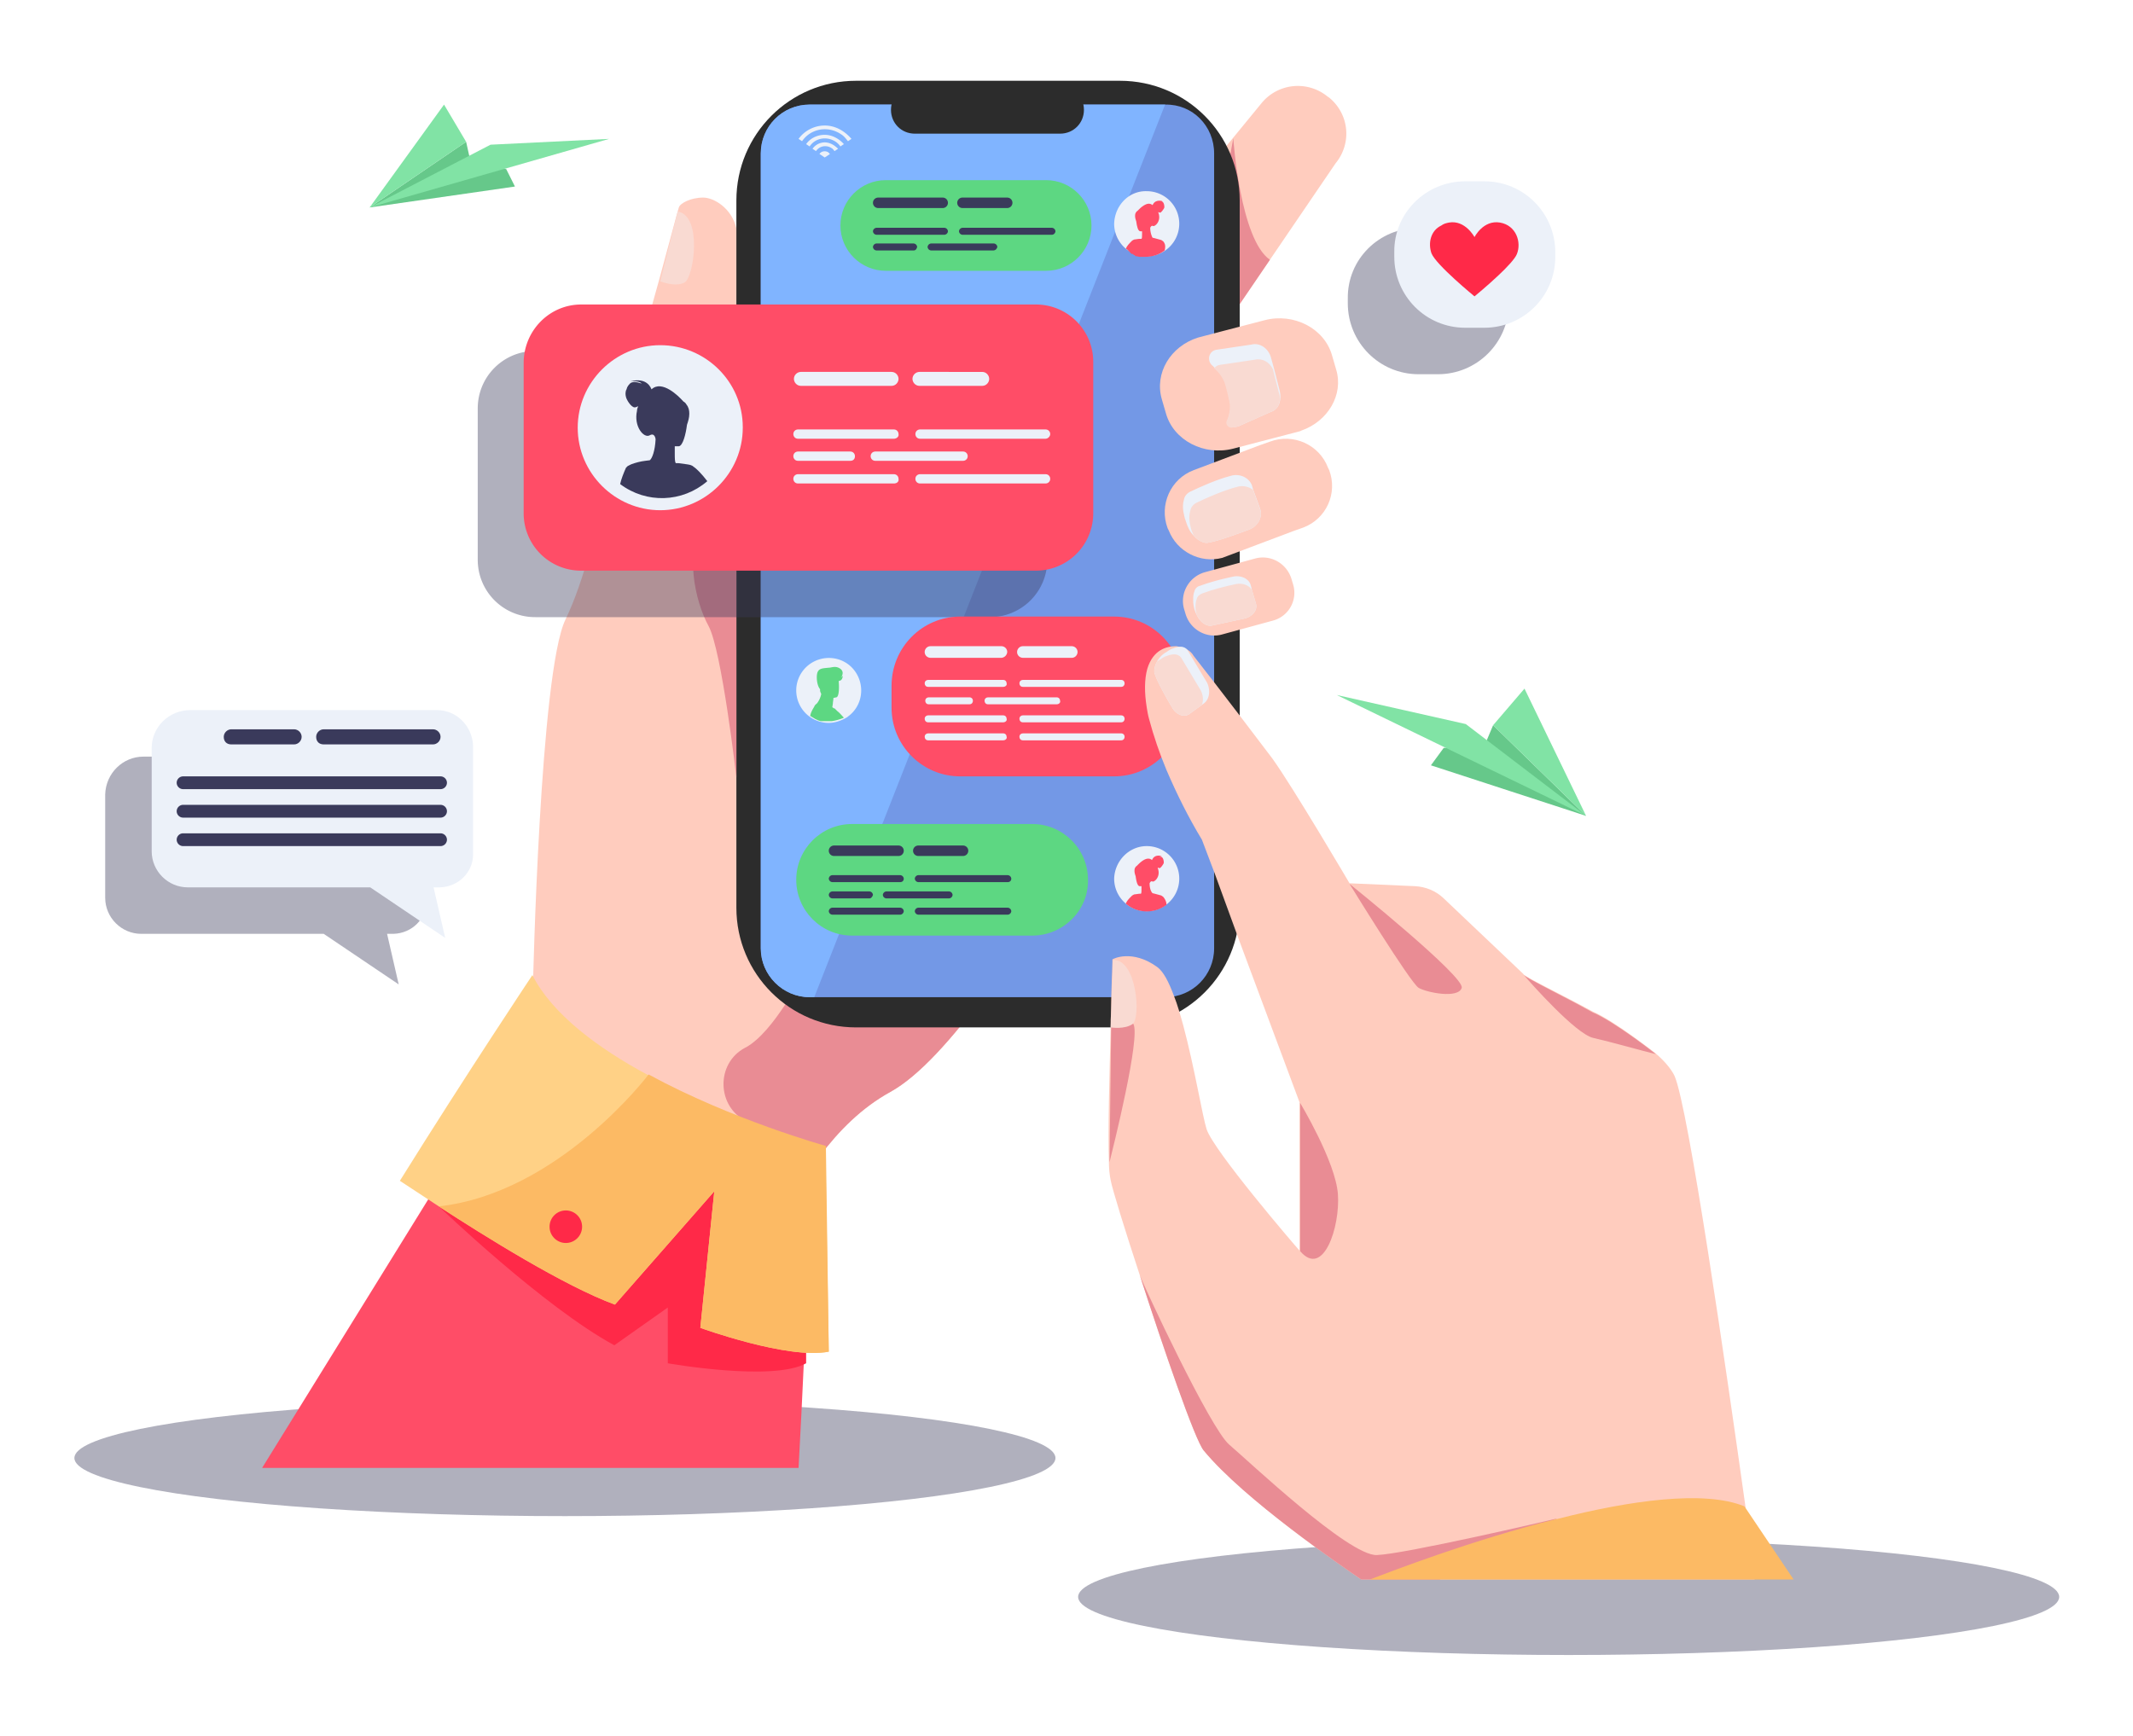 <svg xmlns="http://www.w3.org/2000/svg" xmlns:xlink="http://www.w3.org/1999/xlink" viewBox="0 0 367 298.7" xmlns:v="https://vecta.io/nano"><style><![CDATA[.R{fill:#ecf1f9}.S{fill:#3a3a5b}.T{fill:#ffccbe}.U{fill:#f9dad2}.V{opacity:.4}.W{fill:#ff4d67}.X{fill:#e98c94}.Y{enable-background:new}.Z{fill:#ff2948}]]></style><ellipse cx="269.9" cy="274.8" rx="84.4" ry="10" class="S V Y"/><g class="S V"><path d="M244.1 39.2h3.3c6.8 0 12.2 5.5 12.2 12.2v.8c0 6.8-5.5 12.2-12.2 12.2h-3.3c-6.8 0-12.2-5.5-12.2-12.2v-.8c-.1-6.8 5.4-12.2 12.2-12.2z"/><path d="M238.4 51.6c.8 2 7.4 7.4 7.4 7.4s2.2-1.8 4.1-3.6c1.5-1.4 2.9-2.9 3.2-3.7.8-2-.1-4.9-2.9-5.4-2.9-.5-4.4 2.5-4.4 2.5s-1.6-3-4.4-2.5c-.5.1-.9.2-1.3.5-1.9.9-2.4 3.1-1.7 4.8z"/></g><g class="S V"><path d="M24.7 130.2h42.5c3.4 0 6.1 2.8 6.2 6.2V155c0 3.1-2.5 5.6-5.7 5.7h-1.1l2 8.7-12.9-8.7H24.3c-3.4 0-6.2-2.8-6.2-6.2h0v-17.8c.1-3.6 3-6.5 6.6-6.5z"/><use xlink:href="#B"/><path d="M23.6 148.6h44.3a1.11 1.11 0 0 0 1.1-1.1h0a1.11 1.11 0 0 0-1.1-1.1H23.6a1.11 1.11 0 0 0-1.1 1.1h0c0 .7.4 1.1 1.1 1.1z"/><use xlink:href="#B" y="9.9"/><path d="M47.7 136.1h18.8c.7 0 1.3-.6 1.3-1.3h0 0c0-.7-.6-1.3-1.3-1.3h0-18.8c-.7 0-1.3.6-1.3 1.3h0 0c0 .7.6 1.3 1.3 1.3zm-15.9 0h10.8c.7 0 1.3-.6 1.3-1.3h0 0c0-.7-.6-1.3-1.3-1.3H31.8c-.7 0-1.3.6-1.3 1.3h0 0c0 .7.6 1.3 1.3 1.3z"/></g><ellipse cx="97.2" cy="250.9" rx="84.4" ry="10" class="S V Y"/><path d="M197.9 123.5s-14.1 28.2-28.4 47.6c-5.7 7.7-11.4 14.1-16.3 16.8s-8.8 6.6-12.2 11.1c-8.7 11.6-12.7 26.1-12.7 26.1l-36.6-55.4s1.2-54.1 5.6-63.1c6.4-13.2 9.5-39.8 12-45.1 1.8-3.9 7-24.3 7.5-25.8.2-.7 2-1.7 4.2-1.7 1.8 0 4.9 1.8 5.7 5.3 3.9 18.1-.8 30.1-.7 30.6 1.4 13.9-2.8 24.3.1 27 .1.1.3.1.6-.1 5-3.2 36.3-48.9 40.2-49.9 3.8-.9 31 76.6 31 76.6z" class="T"/><path d="M139.3 208.2s-.5 18.9-1.9 44.4H45.1l39.4-63.7s52.6 1.3 54.8 19.3z" class="W"/><path d="M229.8 28.1l-11.3 16.6L207.4 61c-.5.7-1.4 1.1-2.3 1-2.7-.3-6-4.1-8.6-6.2l-.3-.2a8.07 8.07 0 0 1-1.1-11.3l17-20.5h0l5-6.1a8.07 8.07 0 0 1 11.3-1.1l.3.2c3.5 2.9 3.9 7.9 1.1 11.3z" class="T"/><path d="M218.5 44.7L207.4 61c-.5.7-1.4 1.1-2.3 1l7.1-38.2c0 .2 1.2 17.4 6.3 20.9zm-49 126.4c-5.7 7.7-11.4 14.1-16.3 16.8s-8.8 6.6-12.2 11.1c-3.9-1.8-8.3-3.9-12.5-6-5.2-2.5-5.4-10-.3-12.7l.2-.1c4.8-2.7 9.7-12.5 9.7-12.5l31.4 3.4z" class="X"/><path d="M116.6 36.4l-3 12s2.6 1.1 4.2.2 3.1-11.5-1.2-12.2z" class="U"/><path d="M147.3 13.9h45.4c11.4 0 20.6 9.2 20.6 20.6v121.7c0 11.4-9.2 20.6-20.6 20.6h-45.4c-11.4 0-20.6-9.2-20.6-20.6V34.5c0-11.4 9.2-20.6 20.6-20.6z" fill="#2c2c2c"/><path d="M208.9 26.4v136.8c0 4.6-3.7 8.4-8.4 8.4h-61.2c-4.6 0-8.4-3.8-8.4-8.4V26.4c0-4.6 3.7-8.4 8.4-8.4h61.2c4.7-.1 8.4 3.7 8.4 8.4z" fill="#7398e6"/><path d="M200.5 17.9l-60.4 153.7h-.8c-4.6 0-8.4-3.8-8.4-8.4V26.4c0-4.6 3.7-8.4 8.4-8.4h61.2z" fill="#80b4ff"/><path d="M182.4 23h-25c-2.3 0-4.1-1.8-4.1-4.1h0 0c0-2.3 1.8-4.1 4.1-4.1h0 25c2.3 0 4.1 1.8 4.1 4.1h0 0c0 2.3-1.8 4.1-4.1 4.1h0z" fill="#2c2c2c"/><path d="M224.2 90.8l-1.7.6-11.4 4.3-.8.3c-3.8 1-7.8-1.1-9.2-4.7l-.2-.4c-1.5-4 .5-8.5 4.5-10l10.6-4 .8-.3 1.7-.6c4-1.5 8.5.5 10 4.5l.2.4c1.5 4-.5 8.4-4.5 9.9z" class="T"/><path d="M215 91.1c-1.9.7-5.3 2-7.2 2.3-.5.1-1.5-.2-2.4-1.2-.7-.7-1.1-1.6-1.4-2.6-.2-.5-.3-1.1-.4-1.6-.1-.7-.1-1.3.1-2 .1-.6.5-1.1 1.1-1.4h0c1.9-.9 4.6-2.1 6.9-2.7 1.6-.5 3.2.3 3.7 1.6l.2.7 1.2 3.3c.5 1.4-.3 3-1.8 3.6z" class="R"/><path d="M215 91.1c-1.9.7-5.3 2-7.2 2.3-.5.1-1.5-.2-2.4-1.2-.1-.2-.2-.5-.3-.7-.2-.5-.3-1.1-.4-1.6-.1-.7-.1-1.3.1-2 .1-.6.5-1.1 1.1-1.4h0c1.9-.9 4.6-2.1 6.9-2.7a3.1 3.1 0 0 1 2.8.5l1.2 3.3c.5 1.3-.3 2.9-1.8 3.5z" class="U"/><path d="M219 106.8l-8.8 2.4c-2.7.7-5.4-.9-6.2-3.5l-.3-1c-.7-2.7.9-5.4 3.5-6.2l8.8-2.4c2.7-.7 5.4.9 6.2 3.5l.3 1a4.95 4.95 0 0 1-3.5 6.2z" class="T"/><path d="M214.3 106.4l-6 1.3c-.6 0-1.7-.4-2.4-1.9a5.42 5.42 0 0 1-.6-2.5c0-.5 0-1 .2-1.5.1-.5.5-.9 1-1h0c1.9-.7 3.9-1.2 5.8-1.6 1.3-.2 2.6.4 2.9 1.5l.2.8.7 2.4c.3 1-.5 2.1-1.8 2.5z" class="R"/><path d="M214.3 106.4l-6 1.3c-.6 0-1.7-.4-2.4-1.9-.1-.4-.2-.8-.2-1.2 0-.5 0-1 .2-1.5.1-.5.5-.8 1-1h0c1.9-.7 3.9-1.2 5.8-1.6 1.1-.2 2.2.2 2.7 1l.7 2.4c.3 1-.5 2.1-1.8 2.5z" class="U"/><path d="M75.5 207.6s18 17.3 30.2 23.9l9.2-6.5v9.6s18.1 3.2 23.8 0v-26.2l-50.8-25.5-12.4 24.7z" class="Z"/><path d="M142.6 232.6c-7 1.4-22.1-4.1-22.1-4.1l2.4-23.5-17.1 19.5c-8.7-3.2-22.3-11.7-30.3-16.9l-6.7-4.4c11.4-18.3 22.8-35.4 22.8-35.4 3.4 6.7 11.3 12.6 19.9 17.2 14.3 7.8 30.5 12.3 30.5 12.3l.6 35.3z" fill="#ffd186"/><path d="M223.9 74.1l-.2.1-11.5 3c-5 1.3-10.3-1.4-11.6-6.1l-.7-2.4c-1.3-4.5 1.5-9.1 6.2-10.6l3.8-1 7.7-2c5-1.3 10.3 1.4 11.6 6.1l.7 2.4c1.3 4.3-1.4 8.9-6 10.5z" class="T"/><path d="M218.6 70.9l-5.6 2.5h0l-.7.1h-.3c-.5 0-.9-.4-.9-.9 0-.1 0-.2.1-.3.5-1.2.7-2.5.3-3.8l-.1-.5h0l-.4-1.6c-.3-1.2-1-2.3-2-3.1l-.3-.3c-.7-.5-.9-1.5-.4-2.2.2-.3.5-.5.9-.6h0l6.1-.9c1.5-.4 3 .7 3.4 2.3l.5 1.8 1 3.9c.3 1.4 0 3.1-1.6 3.6z" class="R"/><path d="M218.6 70.9l-5.6 2.5h0l-1.1.2c-.5 0-.9-.4-.9-.9 0-.1 0-.2.1-.3.5-1.2.7-2.5.3-3.8l-.1-.5h0l-.4-1.6c-.3-1.2-1-2.3-2-3.1.2-.3.5-.5.9-.6h0l6.1-.9c1.3-.3 2.5.4 3.1 1.6l1 3.9c.5 1.3.2 3-1.4 3.5z" class="U"/><path d="M126.7 133.8s-2.5-21.9-4.8-26.1-4.3-12.8-.7-19.2c3.6-6.3 4.8-18.6 4.8-18.6 1.4 13.9-2.8 24.3.1 27 .1.1.3.1.6-.1v37z" class="X"/><path d="M92.1 60.4h78.2a9.86 9.86 0 0 1 9.9 9.9v26a9.86 9.86 0 0 1-9.9 9.9H92.1a9.86 9.86 0 0 1-9.9-9.9v-26a9.86 9.86 0 0 1 9.9-9.9z" class="S V Y"/><path d="M100 52.4h78.2a9.86 9.86 0 0 1 9.9 9.9v26a9.86 9.86 0 0 1-9.9 9.9H100a9.86 9.86 0 0 1-9.9-9.9v-26c.1-5.5 4.5-9.9 9.9-9.9z" class="W"/><path d="M180 46.6h-27.6c-4.3 0-7.8-3.5-7.8-7.8h0 0c0-4.3 3.5-7.8 7.8-7.8h0H180c4.3 0 7.8 3.5 7.8 7.8h0 0c0 4.3-3.5 7.8-7.8 7.8h0zM177.6 161h-31c-5.3 0-9.6-4.3-9.6-9.6h0c0-5.3 4.3-9.6 9.6-9.6h31c5.3 0 9.6 4.3 9.6 9.6h0c.1 5.3-4.3 9.6-9.6 9.6z" fill="#5dd782"/><path d="M165.2 106.1h26.5c6.5 0 11.8 5.3 11.8 11.8v3.9c0 6.5-5.3 11.8-11.8 11.8h-26.5c-6.5 0-11.8-5.3-11.8-11.8V118c0-6.6 5.3-11.9 11.8-11.9z" class="W"/><path d="M301.9 271.8h-67.7c-3.2-2.2-20.1-13.7-27.1-22.2-1.5-1.8-6.9-17.5-11-30.2-2.6-7.9-4.7-14.7-5-16.3-.2-1-.3-2-.3-3.1h0c-.2-5.2.1-15.2.3-23.2h0v-1.2h0v-.1c.1-1.4.1-2.7.1-3.9l.2-6.1v-.4h0c.1-.1 3.4-1.8 7.7 1.3 1.1.8 2 2.6 2.9 5 .6 1.5 1.1 3.3 1.6 5.1 1.9 7.1 3.3 15.6 4 17.8 1.2 3.7 15 19.8 15.9 20.8l.1.1v-25.5l-10.4-27.9-4.2-11.5-2.2-5.8c-2.3-3.8-4.3-7.8-6.1-12-1.2-2.9-2.2-5.8-3-8.8-.2-.7-.3-1.4-.4-2h0c-.4-2.5-.4-4.8.1-6.6 1-3.3 3.3-3.9 5-3.9l.5.1.5.1c.3.1.6.2.9.4h0c.5.3.8.6 1.1 1.1l3.5 4.5 4.3 5.6 5.7 7.5c3.6 5 13.3 21.5 13.3 21.5l11.3.5c1.8.1 3.5.8 4.8 2l13.8 13.1c0 .4 6.7 3.6 12 6.5 3.7 1.6 10.8 7.2 10.8 7.2 1.5 1.3 2.6 2.6 3.2 3.8 2.4 5.3 9 51.2 12.2 74l1.6 12.7z" class="T"/><path d="M232.2 152.1s10.5 17.1 11.9 17.9 6.8 1.9 7.4 0-19.3-17.9-19.3-17.9zm52.7 29.3h0c-.1-.1-7.1-5.6-10.9-7.2-4.8-2.7-10.9-5.6-11.8-6.4 1.1 1.3 8.9 10.1 11.9 10.8 3.1.7 8.7 2.3 10.8 2.8zm-61.2 33.9v-25.5s6.1 10.1 6.5 15.7-2.5 14.5-6.5 9.8z" class="X"/><path d="M201.7 121.8c-.9-1.5-2.5-4.3-3-5.8-.2-.4-.1-1.3.4-2.2a4.1 4.1 0 0 1 1.6-1.6c.3-.2.7-.5 1.1-.6.5-.2.9-.3 1.4-.3s1 .3 1.2.7h0l3.3 5.5c.6 1.3.4 2.8-.5 3.5l-.4.3-2.2 1.6c-.9.6-2.2.1-2.9-1.1z" class="R"/><path d="M201.7 121.8c-.9-1.5-2.5-4.3-3-5.8-.2-.4-.1-1.3.4-2.2l.5-.3c.3-.2.7-.5 1.1-.6.5-.2.9-.3 1.4-.3s1 .3 1.2.7h0l3.3 5.5c.4.8.5 1.7.2 2.5l-2.2 1.6c-.9.6-2.2.1-2.9-1.1z" class="U"/><path d="M252.1 31.2h3.3c6.8 0 12.2 5.5 12.2 12.2v.8c0 6.8-5.5 12.2-12.2 12.2h-3.3c-6.8 0-12.2-5.5-12.2-12.2v-.8c-.1-6.7 5.4-12.2 12.2-12.2z" class="R"/><path d="M246.3 43.6c.8 2 7.4 7.4 7.4 7.4s2.2-1.8 4.1-3.6c1.5-1.4 2.9-2.9 3.2-3.7.8-2-.1-4.9-2.9-5.4-2.9-.5-4.4 2.5-4.4 2.5s-1.6-3-4.4-2.5c-.5.1-.9.2-1.3.5-1.9.9-2.3 3.1-1.7 4.8z" class="Z"/><path d="M32.7 122.2h42.5c3.4 0 6.1 2.8 6.2 6.2V147c0 3.1-2.5 5.6-5.7 5.7h-1.1l2 8.7-12.9-8.7H32.3c-3.4 0-6.2-2.8-6.2-6.2h0v-17.8c0-3.6 3-6.5 6.6-6.5z" class="R"/><g class="S"><use xlink:href="#C"/><use xlink:href="#C" y="4.9"/><use xlink:href="#C" y="9.8"/><path d="M55.7 128.1h18.8c.7 0 1.3-.6 1.3-1.3h0 0c0-.7-.6-1.3-1.3-1.3h0-18.8c-.7 0-1.3.6-1.3 1.3h0 0c0 .8.5 1.3 1.3 1.3zm-15.9 0h10.8c.7 0 1.3-.6 1.3-1.3h0 0c0-.7-.6-1.3-1.3-1.3H39.8c-.7 0-1.3.6-1.3 1.3h0 0c0 .8.5 1.3 1.3 1.3z"/></g><path d="M246.2 131.7l26.7 8.7-16-15.6-1.6 3.8-6.9.1z" fill="#66c88a"/><g fill="#81e3a5"><path d="M272.9 140.4l-20.7-15.8-22.2-5z"/><path d="M256.9 124.8l16 15.6-10.6-21.9z"/></g><path d="M88.6 32.1l-25 3.6 16.6-11.3.8 3.6 6.1 1.1z" fill="#66c88a"/><g fill="#81e3a5"><path d="M63.6 35.7l20.8-10.8 20.4-1z"/><path d="M80.2 24.4L63.6 35.7 76.4 18z"/></g><path d="M127.8 73.6c0 7.8-6.4 14.2-14.2 14.2s-14.2-6.4-14.2-14.2 6.4-14.2 14.2-14.2 14.2 6.3 14.2 14.1v.1z" class="R"/><path d="M119.3 80.3l-.1-.1c-.2-.1-.3-.2-1-.3l-1.5-.2h-.4c-.2-.1-.2-.9-.2-1.7v-.2-.9-.1h.7c.7-.1 1.2-2.1 1.4-3.7.2-.6.4-1.2.4-1.9 0-.6-.1-1.1-.5-1.6-.1-.2-.3-.4-.5-.5l-.1-.1c-.7-.8-3.6-3.7-5.4-2-.1-.2-.7-2.1-3.6-1.4.2 0 1.5-.1 1.9.4-.1 0-1.2-.5-1.9-.1-.3.3-.6.6-.7 1.1h0l-.1.2h0c-.1.4-.1.7 0 1.1.1.5.9 1.8 1.5 1.8.2 0 .4-.1.6-.2-.1.3-.2.5-.2.8-.6 2.7 1.2 4.8 2.2 4.2.9-.5 1 .7 1 .7h0c-.1 2-.6 3.3-1 3.6l-.8.1h0c-.8.1-1.6.3-2.4.6h0l-.6.3h0l-.2.2-.1.1c-.4.9-.8 1.9-1 2.8 4.5 3.4 10.7 3.2 15-.5-1-1.3-1.9-2.2-2.4-2.5z" class="S"/><g class="R"><path d="M153.4 66.4h-15.6c-.7 0-1.2-.6-1.2-1.2h0c0-.7.6-1.2 1.2-1.2h15.6c.7 0 1.2.6 1.2 1.2h0c0 .6-.5 1.2-1.2 1.2zm.4 9.1h-16.5c-.5 0-.8-.4-.8-.8h0c0-.5.4-.8.8-.8h16.5c.5 0 .8.4.8.8h0c.1.4-.3.8-.8.8zm-7.5 3.8h-9c-.5 0-.8-.4-.8-.8h0c0-.5.4-.8.8-.8h9c.5 0 .8.4.8.8h0c0 .5-.3.8-.8.8zm19.4 0h-15.1c-.5 0-.8-.4-.8-.8h0c0-.5.4-.8.8-.8h15.1c.5 0 .8.4.8.8h0c0 .5-.4.8-.8.8z"/><path d="M179.9 75.5h-21.6c-.5 0-.8-.4-.8-.8h0c0-.5.4-.8.8-.8h21.6c.5 0 .8.4.8.8h0c0 .4-.4.8-.8.8zm-26.1 7.7h-16.5c-.5 0-.8-.4-.8-.8h0c0-.5.4-.8.8-.8h16.5c.5 0 .8.4.8.8h0c.1.5-.3.8-.8.8zm26.1 0h-21.6c-.5 0-.8-.4-.8-.8h0c0-.5.4-.8.8-.8h21.6c.5 0 .8.4.8.8h0c0 .5-.4.8-.8.8zM169 66.4h-10.8c-.7 0-1.2-.6-1.2-1.2h0c0-.7.6-1.2 1.2-1.2H169c.7 0 1.2.6 1.2 1.2h0c0 .6-.5 1.2-1.2 1.2z"/></g><g class="S"><path d="M154.6 147.3h-11.1c-.5 0-.9-.4-.9-.9h0 0c0-.5.4-.9.9-.9h0 11.1c.5 0 .9.4.9.9h0 0c0 .5-.4.9-.9.9zm.3 4.5h-11.7a.65.65 0 0 1-.6-.6h0 0a.65.65 0 0 1 .6-.6h0 11.7a.65.65 0 0 1 .6.6h0 0c0 .4-.3.6-.6.6h0zm-5.3 2.8h-6.4a.65.65 0 0 1-.6-.6h0 0a.65.65 0 0 1 .6-.6h0 6.4a.65.65 0 0 1 .6.6h0 0c-.1.3-.3.6-.6.6h0zm13.7 0h-10.8a.65.65 0 0 1-.6-.6h0 0a.65.65 0 0 1 .6-.6h0 10.8a.65.65 0 0 1 .6.6h0 0a.65.65 0 0 1-.6.6h0zm10.1-2.8H158a.65.65 0 0 1-.6-.6h0 0a.65.65 0 0 1 .6-.6h0 15.4a.65.65 0 0 1 .6.6h0 0c0 .4-.3.6-.6.6h0z"/><use xlink:href="#D"/><path d="M173.4 157.4H158a.65.65 0 0 1-.6-.6h0 0a.65.65 0 0 1 .6-.6h0 15.4a.65.65 0 0 1 .6.6h0 0a.65.65 0 0 1-.6.6h0zm-7.7-10.1H158c-.5 0-.9-.4-.9-.9h0 0c0-.5.4-.9.9-.9h0 7.7c.5 0 .9.4.9.9h0 0c0 .5-.4.9-.9.9h0zm-3.5-111.5h-11.1c-.5 0-.9-.4-.9-.9h0 0c0-.5.4-.9.9-.9h0 11.1c.5 0 .9.4.9.9h0 0c0 .5-.4.9-.9.9h0z"/><use xlink:href="#D" x="7.6" y="-117"/><path d="M157.2 43.1h-6.4a.65.65 0 0 1-.6-.6h0 0a.65.65 0 0 1 .6-.6h0 6.4a.65.65 0 0 1 .6.6h0 0c-.1.4-.3.6-.6.6zm13.7 0h-10.7a.65.65 0 0 1-.6-.6h0 0a.65.65 0 0 1 .6-.6h0H171a.65.65 0 0 1 .6.6h0 0c-.1.4-.4.6-.7.6zm10.1-2.7h-15.4a.65.65 0 0 1-.6-.6h0 0a.65.65 0 0 1 .6-.6h0H181a.65.65 0 0 1 .6.6h0 0a.65.65 0 0 1-.6.6h0zm-7.7-4.6h-7.7c-.5 0-.9-.4-.9-.9h0 0c0-.5.4-.9.9-.9h0 7.7c.5 0 .9.4.9.9h0 0c0 .5-.4.9-.9.9h0z"/></g><g class="R"><path d="M172.3 113.2h-12.2c-.5 0-1-.4-1-1h0 0c0-.5.4-1 1-1h0 12.2c.5 0 1 .4 1 1h0 0a1.08 1.08 0 0 1-1 1z"/><use xlink:href="#E"/><path d="M166.8 121.2h-7c-.4 0-.6-.3-.6-.6h0 0c0-.4.3-.6.6-.6h0 7c.4 0 .6.3.6.6h0 0c0 .3-.2.6-.6.6h0zm15 0H170c-.4 0-.6-.3-.6-.6h0 0c0-.4.3-.6.6-.6h0 11.8c.4 0 .6.3.6.6h0 0c.1.3-.2.6-.6.6h0zm11.1-3H176c-.4 0-.6-.3-.6-.6h0 0c0-.4.3-.6.6-.6h16.9c.4 0 .6.3.6.6h0 0c0 .3-.2.6-.6.6z"/><use xlink:href="#E" y="6.1"/><use xlink:href="#F"/><use xlink:href="#E" y="9.2"/><use xlink:href="#F" y="3.1"/><path d="M184.4 113.2H176c-.5 0-1-.4-1-1h0 0c0-.5.4-1 1-1h0 8.4c.5 0 1 .4 1 1h0 0c0 .5-.4 1-1 1h0zm-41.6-86.7l-.9.6-.9-.6c.3-.5 1-.6 1.5-.3l.3.3h0zm-.9-2a2.61 2.61 0 0 0-2.1 1.1l.6.4c.6-.9 1.8-1.1 2.7-.5.2.1.3.3.5.5l.6-.4c-.7-.7-1.5-1.1-2.3-1.1zm0-2.9c-1.8 0-3.5.9-4.5 2.3l.6.4c1.5-2.2 4.5-2.7 6.7-1.2.5.3.8.7 1.2 1.2l.6-.4c-1.2-1.4-2.8-2.3-4.6-2.3z"/><path d="M141.9 23.2c-1.3 0-2.5.6-3.2 1.6l.6.4c1-1.5 3-1.8 4.5-.8.3.2.6.5.8.8l.6-.4c-.9-1-2.1-1.6-3.3-1.6zm-4.9 95.6a5.59 5.59 0 0 0 5.6 5.6c1.1 0 2.2-.4 3.2-1l.1-.1c2.5-1.8 3-5.3 1.2-7.8s-5.3-3-7.8-1.2c-1.5 1.1-2.3 2.8-2.3 4.5z"/></g><path d="M144.1 122.4l-.5-.5h-.1l-.3-.2.1-.6c0-.3.1-.7.1-1l.5-.1c.5-.1.5-1.9.4-2.8l.3-.1c.4-.2.4-.8.4-.8l-.3.3s.7-.9-.1-1.5-1.5-.2-2-.2c-1 .1-1.6.1-1.9.7s-.2 2.3.4 3v.2c0 .2.1.4.2.6-.1.6-.4 1.2-.7 1.6-.2.2-.4.3-.5.6h0c-.3.5-.6 1-.7 1.6h0l1 .6h.1l.1.1.3.1.3.1h1.9a8.3 8.3 0 0 0 2.1-.6c-.4-.4-.7-.8-1.1-1.1z" fill="#5dd782"/><path d="M191.7 151.2a5.59 5.59 0 1 0 11.2 0 5.59 5.59 0 0 0-5.6-5.6h0c-3 0-5.5 2.5-5.6 5.6z" class="R"/><path d="M200.2 154.4h0l-.1-.1h0l-.3-.2h0l-1.1-.3-.4-.1c-.2-.2-.5-.7-.5-1.7h0s.2-.5.5-.3c.3.1 1.3-.7 1-2 0-.1-.1-.2-.1-.4l.3.1c.2 0 .6-.6.7-.8s0-.9-.3-1.1-.9 0-.9 0l.9-.2c-1.4-.3-1.6.6-1.7.7-.9-.8-2.2.6-2.5.9l-.1.1c-.1.1-.2.1-.2.2-.2.2-.2.5-.2.7 0 .3.1.6.2.9.1.8.3 1.7.7 1.7h.3v.4.1c0 .4 0 .7-.1.8h-.3l-.7.1c-.2 0-.3.1-.5.2l-.1.1c-.4.4-.8.8-1 1.3a5.57 5.57 0 0 0 7 .2c0-.5-.2-.9-.5-1.3z" class="W"/><path d="M191.7 38.5a5.59 5.59 0 1 0 11.2 0 5.59 5.59 0 0 0-5.6-5.6h0c-3-.1-5.5 2.4-5.6 5.6 0-.1 0-.1 0 0z" class="R"/><path d="M200.2 41.6h0l-.1-.1h0l-.3-.2h0l-1.1-.3h0l-.4-.1-.1-.2h0c-.2-.5-.3-1-.3-1.5h0s.2-.5.5-.3c.3.1 1.3-.7 1-2 0-.1-.1-.2-.1-.4l.3.1c.2 0 .6-.6.7-.8s0-.9-.3-1.1-.9 0-.9.1l.9-.2c-1.4-.3-1.6.6-1.7.7-.9-.8-2.2.6-2.5.9l-.1.1c-.1.1-.2.1-.2.2-.2.2-.2.5-.2.7 0 .3.1.6.2.9.1.8.3 1.7.7 1.7h.3v.4.1c0 .4 0 .7-.1.8h-.4l-.7.1c-.2 0-.3.1-.5.2l-.1.1c-.4.4-.8.8-1 1.3l.2.1h0l.1.1.1.1.1.1.1.1.1.1.1.1.1.1h0l.1.1h.2l.1.1.1.1h.1l.1.1.1.1h.2l.4.1h1.1c1.2 0 2.4-.4 3.3-1.1.2-.9 0-1.2-.2-1.5z" class="W"/><path d="M267.9 261.3l-20.2 10.5h-13.5c-3.2-2.2-20.1-13.7-27.1-22.2-1.5-1.8-6.9-17.5-11-30.2h0c.6 1.7 12.1 26.4 15.4 29.2s20.6 19.2 25.4 19c4.9-.2 29.4-5.9 31-6.3h0z" class="X"/><path d="M308.6 271.8h-72.9c3.7-1.4 17.6-6.8 32.1-10.4h.1c12.5-3.2 25.3-5 32.2-2.2l.1.1 8.4 12.5z" fill="#fcba64"/><path d="M191.2 175.5h0c1.2-.5 2.9-.7 3.8.7 1.3 2.2-3.5 21.4-4.1 23.8l.3-24.5z" class="X"/><path d="M191.5 165.2l-.4 11.6s2.4.4 3.8-.6c1.4-1.1.7-11.2-3.4-11z" class="U"/><path d="M142.6 232.6c-7 1.4-22.1-4.1-22.1-4.1l2.4-23.5-17.1 19.5c-8.7-3.2-22.3-11.7-30.3-16.9 20.7-2.3 36.1-22.7 36.1-22.7 14.3 7.8 30.5 12.3 30.5 12.3l.5 35.4z" fill="#fcba64"/><circle transform="matrix(.009 -1 1 .009 -114.621 306.498)" cx="97.3" cy="211.1" r="2.8" class="Z"/><defs ><path id="B" d="M23.6 143.7h44.3a1.11 1.11 0 0 0 1.1-1.1h0a1.11 1.11 0 0 0-1.1-1.1H23.6a1.11 1.11 0 0 0-1.1 1.1h0c0 .6.4 1.1 1.1 1.1z"/><path id="C" d="M31.5 135.8h44.3a1.11 1.11 0 0 0 1.1-1.1h0a1.11 1.11 0 0 0-1.1-1.1H31.5a1.11 1.11 0 0 0-1.1 1.1h0a1.11 1.11 0 0 0 1.1 1.1z"/><path id="D" d="M154.9 157.4h-11.7a.65.65 0 0 1-.6-.6h0 0a.65.65 0 0 1 .6-.6h0 11.7a.65.65 0 0 1 .6.6h0 0a.65.65 0 0 1-.6.6h0z"/><path id="E" d="M172.6 118.2h-12.9c-.4 0-.6-.3-.6-.6h0 0c0-.4.3-.6.6-.6h0 12.9c.4 0 .6.3.6.6h0 0c.1.3-.2.6-.6.6h0z"/><path id="F" d="M192.9 124.3H176c-.4 0-.6-.3-.6-.6h0 0c0-.4.3-.6.6-.6h0 16.9c.4 0 .6.3.6.6h0 0c0 .3-.2.6-.6.6h0z"/></defs></svg>